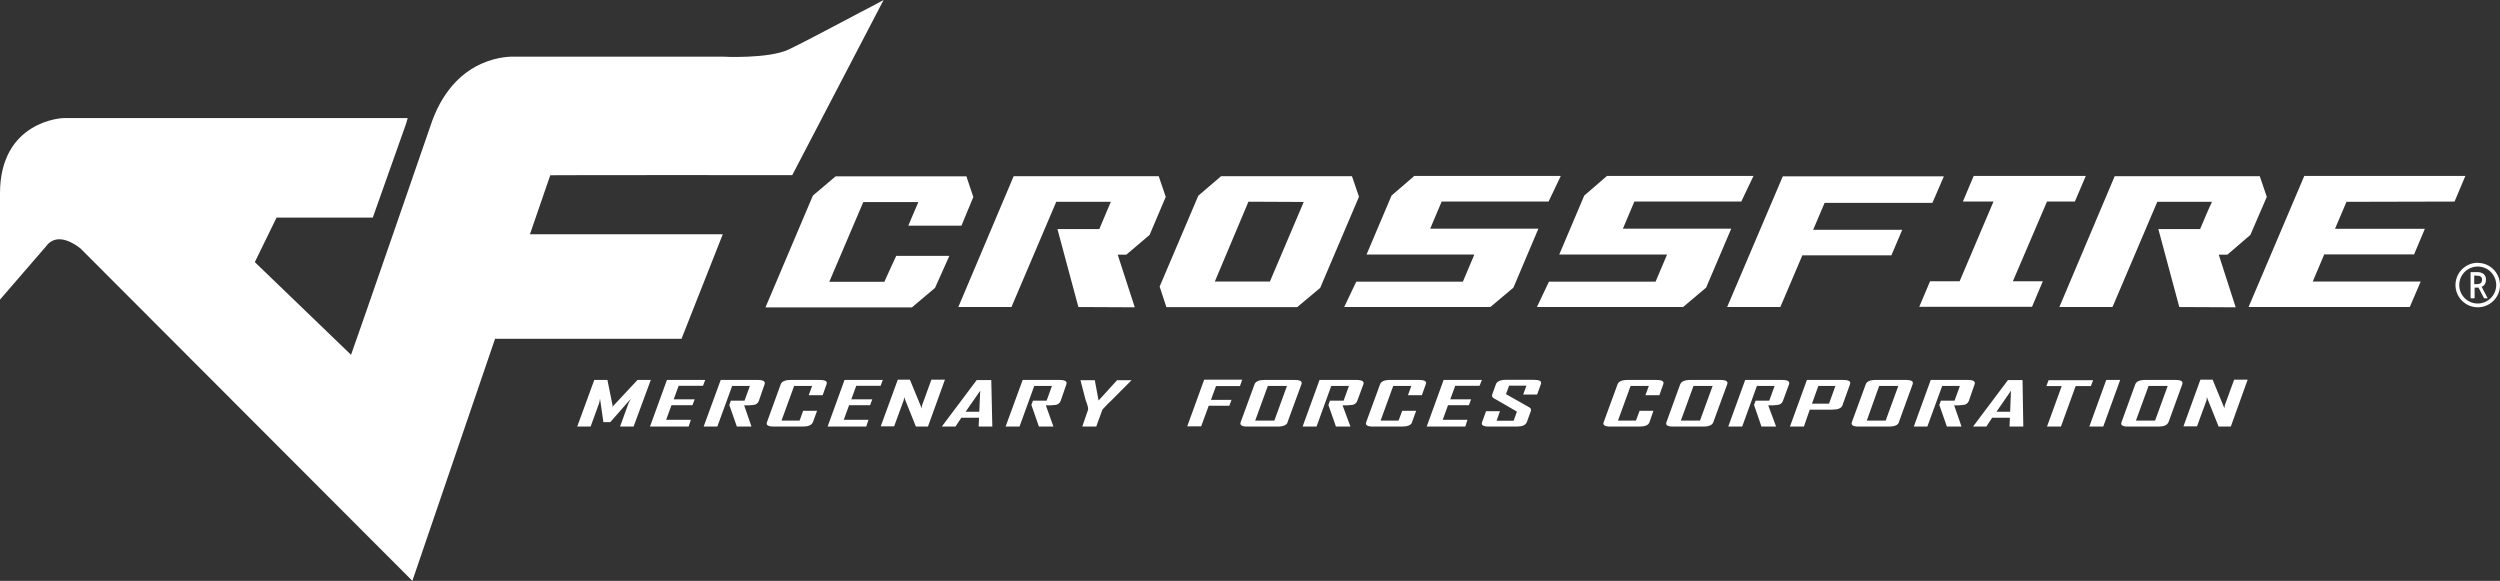 <?xml version="1.0" encoding="UTF-8"?>
<svg id="Warstwa_1" xmlns="http://www.w3.org/2000/svg" version="1.1" viewBox="0 0 1920 446.1">
  <rect x="0" y="0" width="1920" height="446.1" fill="#333333" stroke="none"/>
  <!-- Generator: Adobe Illustrator 29.3.0, SVG Export Plug-In . SVG Version: 2.1.0 Build 146)  -->
  <defs>
    <style>
      .st0 {
        fill: #fff;
      }
    </style>
  </defs>
  <path class="st0" d="M1908,229h-.4v-.2l-4.1-7.9h-3v7.8s0,.4-.4.4h-2.4c-.2,0-.3,0-.3-.4v-19.7h5.6c1.6,0,3.2.5,4.5,1.5,1.2,1.2,1.9,2.8,1.7,4.5,0,1.2-.3,2.3-.9,3.3-.6.9-1.4,1.6-2.4,2l4.5,8.5s0,.4-.3.4l-2.3-.2ZM1900.2,211.6v6.6h2.2c1,0,2-.2,2.8-.8.7-.6,1.1-1.6,1-2.5.2-1.5-.9-2.9-2.4-3.1-.2,0-.4,0-.6,0l-3-.2Z"/>
  <path class="st0" d="M1902.9,201.8c-9.4,0-17.1,7.7-17.1,17.1s7.7,17.1,17.1,17.1c9.4,0,17.1-7.6,17.1-17,0-9.4-7.6-17.1-17-17.1,0,0,0,0,0,0ZM1902.9,233.1c-7.9,0-14.2-6.4-14.2-14.2,0-7.9,6.4-14.2,14.2-14.2,7.9,0,14.2,6.4,14.2,14.2s0,0,0,0c0,7.8-6.4,14.2-14.2,14.2Z"/>
  <path class="st0" d="M486.4,327.6h-10.2l6.4-17.6c.6-1.4,1.3-2.7,2-3.9l-15.9,18.1h-5.3l-2.6-18.1c-.1,1.3-.4,2.6-.8,3.9l-6.4,17.6h-10.3l13.1-35.8h10.1l4,19.8c0,.6-.1,1.1-.3,1.6.2-.6.5-1.1.9-1.6l18.5-19.8h10.2l-13.2,35.8Z"/>
  <path class="st0" d="M528.9,327.6h-29.7l13-35.8h29.4l-1.7,4.5h-18.7l-3.8,10.4h16.1l-1.7,4.5h-16.1l-4.1,11.2h19l-1.7,5.1Z"/>
  <path class="st0" d="M577.1,327.6h-11.2l-5.8-16.6,1.2-3.3h10.5l4.1-11.3h-13.6l-11.4,31.2h-10.5l13.1-35.8h28.4c4.3,0,6,1.1,5.3,3.3l-4.5,13c-.7,1.7-2.3,2.8-4.1,2.9-2.3.3-4.7.4-7.1.3l5.6,16.2Z"/>
  <path class="st0" d="M624.2,324.3c-.8,2.2-3.4,3.3-7.7,3.3h-22.3c-4.2,0-6-1.1-5.2-3.3l10.6-29.2c.8-2.1,3.3-3.3,7.6-3.3h22.3c4.5,0,6.1,1.1,5.3,3.3l-3,8.4h-10.7l2.6-7.1h-13.8l-9.7,26.6h13.9l2.7-7.5h10.7l-3.2,8.8Z"/>
  <path class="st0" d="M665.3,327.6h-29.7l13-35.8h29.4l-1.7,4.5h-18.7l-3.8,10.4h16.1l-1.7,4.5h-16.1l-4.1,11.2h19l-1.7,5.1Z"/>
  <path class="st0" d="M712.8,327.6h-9.4l-9.1-22.7c0,.9,0,1.7-.3,2.6l-7.3,19.9h-10.3l13.1-35.8h9.3l9.1,22.1c0-.9,0-1.8.3-2.6l7.1-19.5h10.4l-13,35.9Z"/>
  <path class="st0" d="M762.2,327.6h-10.6l.3-6.8h-13.6l-4.5,6.8h-10.5l26.8-35.7h11.2l.8,35.7ZM752.1,316.2l.7-16.1-11.2,16.1h10.5Z"/>
  <path class="st0" d="M809.1,327.6h-11.2l-5.8-16.6,1.2-3.3h10.5l4.1-11.3h-13.6l-11.3,31.2h-10.7l13.1-35.8h28.3c4.3,0,6,1.1,5.3,3.3l-4.5,13c-.7,1.7-2.3,2.8-4.2,2.9-2.3.3-4.7.4-7.1.3l5.8,16.2Z"/>
  <path class="st0" d="M869,292l-14.9,15c-1.7,1.5-4.2,4-7.4,7.5l-4.8,13.1h-10.7l4.5-13.1c0-1.3-.3-2.6-.7-3.8-.8-2.3-1.2-3.5-1.3-3.7l-3.9-15h11l2.9,15.6,14.2-15.6h11.1Z"/>
  <path class="st0" d="M952.4,296.5h-18.5l-3.9,10.6h15.8l-1.7,4.5h-15.8l-5.8,15.8h-10.7l13-35.8h29.2l-1.7,4.9Z"/>
  <path class="st0" d="M988.9,324.3c-.8,2.2-3.3,3.3-7.6,3.3h-23.3c-4.2,0-6-1.1-5.2-3.3l10.7-29.2c.8-2.1,3.3-3.3,7.5-3.3h23.2c4.5,0,6.1,1.1,5.3,3.3l-10.7,29.2ZM978.7,323l9.7-26.6h-14.7l-9.7,26.6h14.7Z"/>
  <path class="st0" d="M1037.2,327.6h-11.2l-5.8-16.6,1.2-3.3h10.5l4.1-11.3h-13.6l-11.3,31.2h-10.7l13-35.8h28.4c4.3,0,6,1.1,5.3,3.3l-4.8,13c-.7,1.7-2.3,2.8-4.1,2.9-2.3.3-4.7.4-7.1.3l6,16.2Z"/>
  <path class="st0" d="M1084.5,324.3c-.8,2.2-3.4,3.3-7.8,3.3h-22.3c-4.2,0-6-1.1-5.2-3.3l10.7-29.2c.8-2.1,3.3-3.3,7.5-3.3h22.3c4.5,0,6.2,1.1,5.3,3.3l-3,8.4h-10.7l2.6-7.1h-13.9l-9.7,26.6h13.8l2.8-7.5h10.7l-3.2,8.8Z"/>
  <path class="st0" d="M1125.4,327.6h-29.7l13-35.8h29.4l-1.8,4.5h-18.7l-3.8,10.4h16l-1.7,4.5h-16l-4.1,11.2h19l-1.6,5.1Z"/>
  <path class="st0" d="M1172.5,324.3c-.8,2.2-3.4,3.3-7.7,3.3h-21.3c-4.3,0-6.1-1.1-5.3-3.3l3.1-8.5h10.7l-2.6,7.3h13.1l2.5-7-17.7-10.2c-1.3-.8-1.7-1.7-1.3-2.9l2.9-8c.8-2.1,3.4-3.3,7.7-3.3h21.5c4.3,0,6.1,1,5.3,3.3l-2.9,8h-10.7l2.5-6.8h-13.3l-2.4,6.5,17.8,10.1c1.1.4,1.7,1.7,1.3,2.9,0,0,0,0,0,0l-3.1,8.5Z"/>
  <path class="st0" d="M1266.8,324.3c-.8,2.2-3.4,3.3-7.7,3.3h-22.3c-4.3,0-6-1.1-5.2-3.3l10.7-29.2c.8-2.1,3.3-3.3,7.5-3.3h22.3c4.5,0,6.1,1.1,5.3,3.3l-3,8.4h-10.7l2.6-7.1h-14l-9.7,26.6h13.8l2.8-7.5h10.6l-3,8.8Z"/>
  <path class="st0" d="M1315.8,324.3c-.8,2.2-3.3,3.3-7.6,3.3h-23.3c-4.2,0-5.9-1.1-5.1-3.3l10.6-29.2c.9-2.1,3.4-3.3,7.6-3.3h23.2c4.5,0,6.1,1.1,5.3,3.3l-10.7,29.2ZM1305.6,323l9.7-26.6h-14.7l-9.7,26.6h14.7Z"/>
  <path class="st0" d="M1364,327.6h-11.2l-5.7-16.6,1.2-3.3h10.5l4.1-11.3h-13.6l-11.3,31.2h-10.7l13-35.8h28.4c4.3,0,6,1.1,5.3,3.3l-4.8,13c-.7,1.7-2.3,2.8-4.1,2.9-2.3.3-4.7.4-7.1.3l6,16.2Z"/>
  <path class="st0" d="M1415,311.3c-.8,2.2-3.4,3.3-7.7,3.3h-17.4l-4.5,13h-10.7l13-35.8h27.8c4.5,0,6.1,1.1,5.3,3.3l-5.8,16.2ZM1404.7,310l4.9-13.6h-13.1l-4.9,13.6h13.1Z"/>
  <path class="st0" d="M1458.4,324.3c-.8,2.2-3.4,3.3-7.7,3.3h-23.3c-4.2,0-5.9-1.1-5.2-3.3l10.7-29.2c.8-2.1,3.3-3.3,7.5-3.3h23.2c4.5,0,6.1,1.1,5.3,3.3l-10.6,29.2ZM1448.2,323l9.7-26.6h-14.7l-9.5,26.6h14.5Z"/>
  <path class="st0" d="M1506.4,327.6h-11.2l-5.8-16.6,1.2-3.3h10.5l4.1-11.3h-13.6l-11.4,31.2h-10.4l13-35.8h28.4c4.3,0,6.1,1.1,5.3,3.3l-4.5,13c-.8,1.7-2.3,2.8-4.2,2.9-2.3.3-4.7.4-7,.3l5.6,16.2Z"/>
  <path class="st0" d="M1553.9,327.6h-10.6l.3-6.8h-13.6l-4.5,6.8h-10.2l26.8-35.7h11.2l.6,35.7ZM1543.8,316.2l.6-16.1-11.1,16.1h10.4Z"/>
  <path class="st0" d="M1605.9,296.5h-11.8l-11.3,31.1h-10.7l11.3-31.1h-11.8l1.7-4.5h34.2l-1.7,4.5Z"/>
  <path class="st0" d="M1615.3,327.6h-10.7l13-35.8h10.7l-13,35.8Z"/>
  <path class="st0" d="M1665.3,324.3c-.8,2.2-3.4,3.3-7.7,3.3h-23.2c-4.3,0-5.9-1.1-5.1-3.3l10.6-29.2c.8-2.1,3.3-3.3,7.5-3.3h23.3c4.5,0,6,1.1,5.3,3.3l-10.6,29.2ZM1655.1,323l9.7-26.6h-14.7l-9.7,26.6h14.6Z"/>
  <path class="st0" d="M1713.2,327.6h-9.3l-9.1-22.7c0,.9,0,1.7-.2,2.6l-7.3,19.9h-10.4l13-35.8h9.4l9.1,22.1c0-.9,0-1.7.3-2.6l7.1-19.5h10.4l-12.9,35.9Z"/>
  <path class="st0" d="M608.5,134.4L678.6,0l-9.7,5.2c-.5,0-47.9,25.6-63.2,32.8-15.3,7.3-50.8,5.6-51.1,5.5h-159.1c-2.7,0-44.5-2-63.5,49.1,0,0-58.9,170.6-62.4,179.9l-73.9-71.2,16.7-34.2h73.9s25.3-71.2,25.5-71.9l1.3-4.5H48.7C48.2,90.6-.3,92.7,0,149.1v81l35.7-41.3c2-2.8,5.2-4.7,8.7-5,8.4-.7,17.2,6.9,17.6,7.2l254.7,255.1,63.5-185.9h143.2l31.7-80.3h-148.1l15.6-45.3c4.5-.2,185.9-.1,185.9-.1Z"/>
  <path class="st0" d="M588,235.8h0l36.3-85.6,17.5-14.8h100.4l5.3,15.9-9.1,22h-40.8s5.4-12.9,7.7-18.1h-42.3c-1.8,4.1-23.3,54.8-26.1,61.2h42.3c1.6-3.8,9.1-19.9,9.1-19.9h40.8l-11,24.6-17.8,15h-112.3Z"/>
  <path class="st0" d="M828.2,235.8l-16.1-59.9h32.2l8.8-20.9h-41.9l-34.4,80.8h-40.8l42.5-100.5h111.4l5.4,15.9-12.4,29.2-17.9,15.2h-6.6c2.4,7.5,13.1,40.4,13.1,40.4l-43.3-.2Z"/>
  <path class="st0" d="M937.8,135.3l-17.5,15-29.7,69.8,5.2,15.8h100.4l17.7-14.8,29.8-70-5.4-15.8h-100.5ZM1001.3,155c-2.7,6.3-24.3,57-26,61.2h-42.3l25.8-61.3,42.5.2Z"/>
  <path class="st0" d="M1032.3,235.8h112.3l17.7-14.9,19.2-45.3h-83.1l8.8-20.8h82.1l9.4-19.7h-112.5l-17.5,15.1-19.2,45.3h82.8c-2.1,4.9-7.4,17.4-8.8,20.8h-81.9l-9.2,19.4Z"/>
  <path class="st0" d="M1180.3,235.8h112.3l17.7-14.9,19.3-45.3h-83.2l8.8-20.8h82.1l9.4-19.7h-112.5l-17.5,15.1-19.2,45.3h82.8c-2.1,4.9-7.4,17.4-8.8,20.8h-81.9l-9.2,19.4Z"/>
  <path class="st0" d="M1673.7,235.8l-16.1-59.9h32.1c1.4-3.3,6.7-16,9.1-20.9h-42l-34.4,80.8h-40.8l42.5-100.5h111.4l5.4,15.9-12.6,29.2-17.7,15.2h-6.6c2.4,7.5,13,40.4,13,40.4l-43.3-.2Z"/>
  <path class="st0" d="M1326.5,235.8h40.8l16.9-39.7h68.4l8.3-19.6h-68.4c2.1-4.9,7.4-17.5,8.8-20.7h82.8l8.8-20.4h-123.7l-42.8,100.5Z"/>
  <path class="st0" d="M1507.6,154.8h23.4c-2.7,6.3-24.3,57-26,61.2h-22.7l-8.3,19.6h86.6l8.3-19.6h-23l26.2-61.2h21.4l8.4-19.7h-86.1l-8.3,19.7Z"/>
  <path class="st0" d="M1885.1,154.8l8.3-19.7h-123.7l-42.8,100.7h123.8l8.4-19.6h-82.9c2.1-4.9,7.4-17.5,8.8-20.8h69l8.3-19.7h-69c2.1-4.9,7.4-17.4,8.8-20.7l82.8-.2Z"/>
</svg>